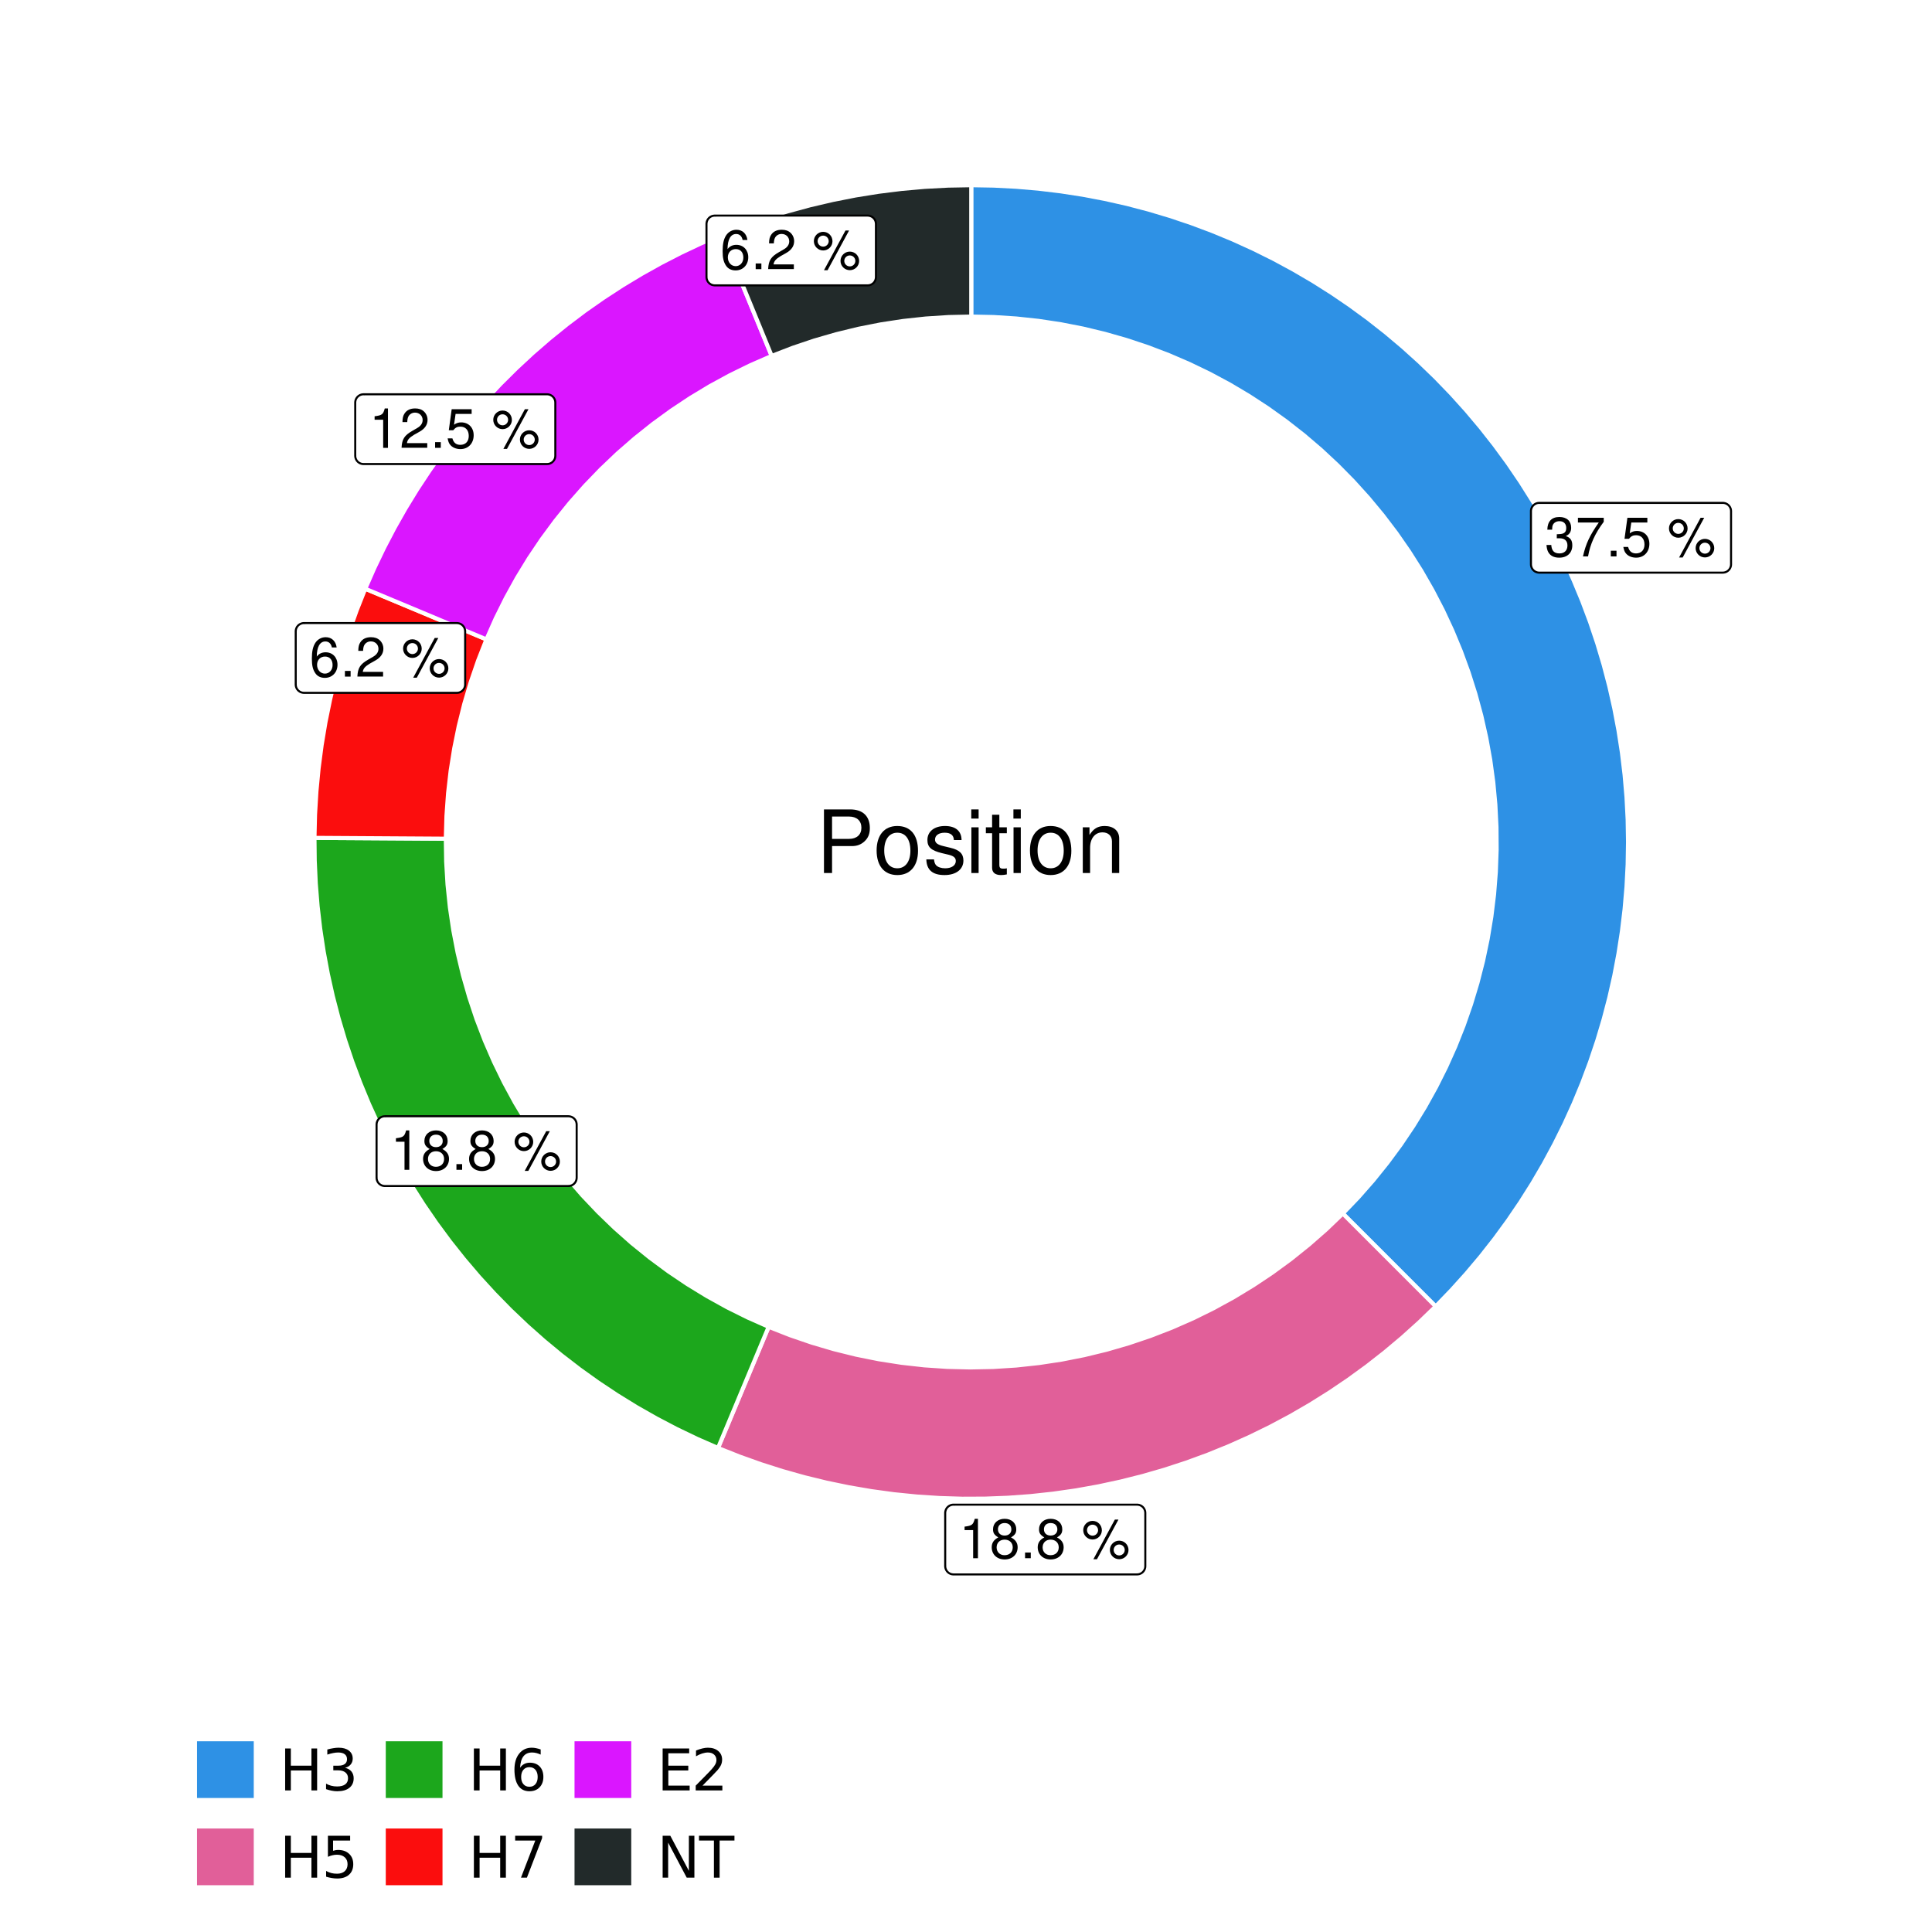 <?xml version="1.0" encoding="UTF-8"?>
<svg xmlns="http://www.w3.org/2000/svg" xmlns:xlink="http://www.w3.org/1999/xlink" width="504pt" height="504pt" viewBox="0 0 504 504" version="1.1">
<defs>
<g>
<symbol overflow="visible" id="glyph0-0">
<path style="stroke:none;" d=""/>
</symbol>
<symbol overflow="visible" id="glyph0-1">
<path style="stroke:none;" d="M 3.141 -4.734 L 3.828 -4.734 C 5.188 -4.734 5.922 -4.094 5.922 -2.859 C 5.922 -1.562 5.141 -0.781 3.844 -0.781 C 2.453 -0.781 1.797 -1.484 1.703 -2.984 L 0.453 -2.984 C 0.516 -2.156 0.656 -1.625 0.891 -1.172 C 1.422 -0.172 2.406 0.328 3.781 0.328 C 5.859 0.328 7.188 -0.922 7.188 -2.875 C 7.188 -4.188 6.703 -4.891 5.484 -5.312 C 6.422 -5.703 6.891 -6.406 6.891 -7.453 C 6.891 -9.219 5.75 -10.281 3.828 -10.281 C 1.797 -10.281 0.719 -9.141 0.672 -6.969 L 1.922 -6.969 C 1.938 -7.594 1.984 -7.953 2.141 -8.266 C 2.438 -8.844 3.062 -9.188 3.844 -9.188 C 4.953 -9.188 5.609 -8.516 5.609 -7.406 C 5.609 -6.688 5.359 -6.234 4.812 -6 C 4.469 -5.859 4.016 -5.797 3.141 -5.781 Z M 3.141 -4.734 "/>
</symbol>
<symbol overflow="visible" id="glyph0-2">
<path style="stroke:none;" d="M 7.391 -10.078 L 0.656 -10.078 L 0.656 -8.844 L 6.094 -8.844 C 3.703 -5.422 2.719 -3.312 1.969 0 L 3.297 0 C 3.859 -3.234 5.125 -6 7.391 -9.031 Z M 7.391 -10.078 "/>
</symbol>
<symbol overflow="visible" id="glyph0-3">
<path style="stroke:none;" d="M 2.719 -1.484 L 1.234 -1.484 L 1.234 0 L 2.719 0 Z M 2.719 -1.484 "/>
</symbol>
<symbol overflow="visible" id="glyph0-4">
<path style="stroke:none;" d="M 6.766 -10.078 L 1.562 -10.078 L 0.812 -4.594 L 1.969 -4.594 C 2.547 -5.297 3.031 -5.531 3.828 -5.531 C 5.172 -5.531 6.016 -4.609 6.016 -3.109 C 6.016 -1.656 5.172 -0.781 3.812 -0.781 C 2.719 -0.781 2.047 -1.344 1.75 -2.469 L 0.5 -2.469 C 0.672 -1.656 0.812 -1.25 1.109 -0.875 C 1.672 -0.109 2.703 0.328 3.844 0.328 C 5.875 0.328 7.297 -1.156 7.297 -3.281 C 7.297 -5.281 5.969 -6.641 4.031 -6.641 C 3.328 -6.641 2.766 -6.453 2.172 -6.031 L 2.578 -8.844 L 6.766 -8.844 Z M 6.766 -10.078 "/>
</symbol>
<symbol overflow="visible" id="glyph0-5">
<path style="stroke:none;" d=""/>
</symbol>
<symbol overflow="visible" id="glyph0-6">
<path style="stroke:none;" d="M 2.828 -9.734 C 1.5 -9.734 0.406 -8.641 0.406 -7.312 C 0.406 -5.969 1.5 -4.875 2.844 -4.875 C 4.172 -4.875 5.266 -5.969 5.266 -7.281 C 5.266 -8.656 4.188 -9.734 2.828 -9.734 Z M 2.828 -8.75 C 3.641 -8.75 4.281 -8.109 4.281 -7.297 C 4.281 -6.516 3.625 -5.875 2.844 -5.875 C 2.047 -5.875 1.391 -6.516 1.391 -7.312 C 1.391 -8.109 2.031 -8.75 2.828 -8.75 Z M 8.656 -10.078 L 3.047 0.281 L 3.984 0.281 L 9.594 -10.078 Z M 9.781 -4.578 C 8.453 -4.578 7.359 -3.5 7.359 -2.156 C 7.359 -0.812 8.453 0.266 9.797 0.266 C 11.125 0.266 12.219 -0.812 12.219 -2.141 C 12.219 -3.5 11.141 -4.578 9.781 -4.578 Z M 9.781 -3.578 C 10.594 -3.578 11.234 -2.938 11.234 -2.141 C 11.234 -1.359 10.578 -0.719 9.797 -0.719 C 8.984 -0.719 8.344 -1.359 8.344 -2.156 C 8.344 -2.938 8.984 -3.578 9.781 -3.578 Z M 9.781 -3.578 "/>
</symbol>
<symbol overflow="visible" id="glyph0-7">
<path style="stroke:none;" d="M 3.688 -7.328 L 3.688 0 L 4.938 0 L 4.938 -10.281 L 4.109 -10.281 C 3.672 -8.703 3.391 -8.484 1.453 -8.234 L 1.453 -7.328 Z M 3.688 -7.328 "/>
</symbol>
<symbol overflow="visible" id="glyph0-8">
<path style="stroke:none;" d="M 5.562 -5.422 C 6.609 -6.062 6.938 -6.562 6.938 -7.531 C 6.938 -9.156 5.703 -10.281 3.906 -10.281 C 2.141 -10.281 0.875 -9.156 0.875 -7.547 C 0.875 -6.562 1.203 -6.078 2.25 -5.422 C 1.094 -4.828 0.531 -4 0.531 -2.859 C 0.531 -0.984 1.906 0.328 3.906 0.328 C 5.906 0.328 7.297 -0.984 7.297 -2.859 C 7.297 -4 6.719 -4.828 5.562 -5.422 Z M 3.906 -9.172 C 4.984 -9.172 5.656 -8.531 5.656 -7.5 C 5.656 -6.547 4.969 -5.906 3.906 -5.906 C 2.844 -5.906 2.156 -6.547 2.156 -7.531 C 2.156 -8.531 2.844 -9.172 3.906 -9.172 Z M 3.906 -4.844 C 5.156 -4.844 6.016 -4.031 6.016 -2.828 C 6.016 -1.594 5.172 -0.781 3.875 -0.781 C 2.656 -0.781 1.812 -1.625 1.812 -2.812 C 1.812 -4.031 2.641 -4.844 3.906 -4.844 Z M 3.906 -4.844 "/>
</symbol>
<symbol overflow="visible" id="glyph0-9">
<path style="stroke:none;" d="M 7.078 -7.609 C 6.844 -9.281 5.766 -10.281 4.219 -10.281 C 3.109 -10.281 2.125 -9.734 1.516 -8.812 C 0.875 -7.812 0.609 -6.562 0.609 -4.688 C 0.609 -2.953 0.859 -1.859 1.469 -0.953 C 2 -0.109 2.891 0.328 4 0.328 C 5.922 0.328 7.297 -1.109 7.297 -3.109 C 7.297 -5 6.016 -6.344 4.203 -6.344 C 3.219 -6.344 2.438 -5.969 1.891 -5.219 C 1.906 -7.766 2.703 -9.172 4.141 -9.172 C 5.016 -9.172 5.625 -8.609 5.828 -7.609 Z M 4.047 -5.234 C 5.266 -5.234 6.016 -4.375 6.016 -3.016 C 6.016 -1.719 5.156 -0.781 4.016 -0.781 C 2.844 -0.781 1.969 -1.766 1.969 -3.078 C 1.969 -4.344 2.812 -5.234 4.047 -5.234 Z M 4.047 -5.234 "/>
</symbol>
<symbol overflow="visible" id="glyph0-10">
<path style="stroke:none;" d="M 7.188 -1.234 L 1.891 -1.234 C 2.016 -2.094 2.469 -2.625 3.719 -3.391 L 5.141 -4.188 C 6.547 -4.969 7.266 -6.016 7.266 -7.281 C 7.266 -8.141 6.922 -8.922 6.328 -9.484 C 5.734 -10.031 4.984 -10.281 4.031 -10.281 C 2.766 -10.281 1.812 -9.828 1.25 -8.938 C 0.891 -8.406 0.734 -7.766 0.719 -6.719 L 1.969 -6.719 C 2 -7.422 2.094 -7.828 2.266 -8.172 C 2.594 -8.797 3.234 -9.188 4 -9.188 C 5.141 -9.188 5.984 -8.359 5.984 -7.25 C 5.984 -6.422 5.516 -5.719 4.625 -5.203 L 3.312 -4.438 C 1.203 -3.234 0.594 -2.266 0.484 -0.016 L 7.188 -0.016 Z M 7.188 -1.234 "/>
</symbol>
<symbol overflow="visible" id="glyph1-0">
<path style="stroke:none;" d=""/>
</symbol>
<symbol overflow="visible" id="glyph1-1">
<path style="stroke:none;" d="M 4.188 -7.031 L 9.406 -7.031 C 10.703 -7.031 11.719 -7.422 12.609 -8.219 C 13.609 -9.125 14.047 -10.203 14.047 -11.719 C 14.047 -14.844 12.203 -16.594 8.922 -16.594 L 2.078 -16.594 L 2.078 0 L 4.188 0 Z M 4.188 -8.906 L 4.188 -14.734 L 8.609 -14.734 C 10.625 -14.734 11.844 -13.641 11.844 -11.812 C 11.844 -10 10.625 -8.906 8.609 -8.906 Z M 4.188 -8.906 "/>
</symbol>
<symbol overflow="visible" id="glyph1-2">
<path style="stroke:none;" d="M 6.188 -12.266 C 2.828 -12.266 0.812 -9.875 0.812 -5.875 C 0.812 -1.844 2.828 0.531 6.219 0.531 C 9.578 0.531 11.609 -1.859 11.609 -5.781 C 11.609 -9.922 9.656 -12.266 6.188 -12.266 Z M 6.219 -10.516 C 8.359 -10.516 9.625 -8.766 9.625 -5.812 C 9.625 -2.984 8.312 -1.234 6.219 -1.234 C 4.094 -1.234 2.797 -2.984 2.797 -5.875 C 2.797 -8.766 4.094 -10.516 6.219 -10.516 Z M 6.219 -10.516 "/>
</symbol>
<symbol overflow="visible" id="glyph1-3">
<path style="stroke:none;" d="M 9.969 -8.609 C 9.953 -10.953 8.406 -12.266 5.641 -12.266 C 2.875 -12.266 1.062 -10.844 1.062 -8.625 C 1.062 -6.766 2.031 -5.875 4.844 -5.188 L 6.625 -4.766 C 7.938 -4.438 8.469 -3.969 8.469 -3.125 C 8.469 -1.984 7.359 -1.234 5.688 -1.234 C 4.672 -1.234 3.797 -1.531 3.328 -2.031 C 3.031 -2.375 2.891 -2.703 2.781 -3.547 L 0.781 -3.547 C 0.859 -0.797 2.406 0.531 5.531 0.531 C 8.531 0.531 10.453 -0.953 10.453 -3.25 C 10.453 -5.031 9.453 -6.016 7.078 -6.578 L 5.266 -7.016 C 3.703 -7.375 3.047 -7.875 3.047 -8.719 C 3.047 -9.828 4.031 -10.516 5.578 -10.516 C 7.109 -10.516 7.922 -9.859 7.969 -8.609 Z M 9.969 -8.609 "/>
</symbol>
<symbol overflow="visible" id="glyph1-4">
<path style="stroke:none;" d="M 3.422 -11.922 L 1.531 -11.922 L 1.531 0 L 3.422 0 Z M 3.422 -16.594 L 1.5 -16.594 L 1.5 -14.203 L 3.422 -14.203 Z M 3.422 -16.594 "/>
</symbol>
<symbol overflow="visible" id="glyph1-5">
<path style="stroke:none;" d="M 5.781 -11.922 L 3.828 -11.922 L 3.828 -15.203 L 1.938 -15.203 L 1.938 -11.922 L 0.312 -11.922 L 0.312 -10.375 L 1.938 -10.375 L 1.938 -1.359 C 1.938 -0.141 2.75 0.531 4.234 0.531 C 4.734 0.531 5.141 0.484 5.781 0.359 L 5.781 -1.234 C 5.516 -1.156 5.266 -1.141 4.875 -1.141 C 4.047 -1.141 3.828 -1.359 3.828 -2.203 L 3.828 -10.375 L 5.781 -10.375 Z M 5.781 -11.922 "/>
</symbol>
<symbol overflow="visible" id="glyph1-6">
<path style="stroke:none;" d="M 1.594 -11.922 L 1.594 0 L 3.5 0 L 3.5 -6.578 C 3.5 -9.016 4.781 -10.609 6.734 -10.609 C 8.234 -10.609 9.203 -9.703 9.203 -8.266 L 9.203 0 L 11.094 0 L 11.094 -9.016 C 11.094 -11 9.609 -12.266 7.312 -12.266 C 5.531 -12.266 4.391 -11.594 3.344 -9.922 L 3.344 -11.922 Z M 1.594 -11.922 "/>
</symbol>
<symbol overflow="visible" id="glyph2-0">
<path style="stroke:none;" d="M 0.75 2.656 L 0.75 -10.578 L 8.25 -10.578 L 8.25 2.656 Z M 1.594 1.812 L 7.406 1.812 L 7.406 -9.734 L 1.594 -9.734 Z M 1.594 1.812 "/>
</symbol>
<symbol overflow="visible" id="glyph2-1">
<path style="stroke:none;" d="M 1.469 -10.938 L 2.953 -10.938 L 2.953 -6.453 L 8.328 -6.453 L 8.328 -10.938 L 9.812 -10.938 L 9.812 0 L 8.328 0 L 8.328 -5.203 L 2.953 -5.203 L 2.953 0 L 1.469 0 Z M 1.469 -10.938 "/>
</symbol>
<symbol overflow="visible" id="glyph2-2">
<path style="stroke:none;" d="M 6.094 -5.891 C 6.801 -5.742 7.352 -5.43 7.75 -4.953 C 8.145 -4.473 8.344 -3.879 8.344 -3.172 C 8.344 -2.098 7.969 -1.266 7.219 -0.672 C 6.477 -0.078 5.426 0.219 4.062 0.219 C 3.602 0.219 3.129 0.172 2.641 0.078 C 2.16 -0.016 1.66 -0.148 1.141 -0.328 L 1.141 -1.766 C 1.555 -1.523 2.004 -1.344 2.484 -1.219 C 2.973 -1.094 3.484 -1.031 4.016 -1.031 C 4.941 -1.031 5.648 -1.211 6.141 -1.578 C 6.629 -1.941 6.875 -2.473 6.875 -3.172 C 6.875 -3.816 6.645 -4.32 6.188 -4.688 C 5.738 -5.051 5.113 -5.234 4.312 -5.234 L 3.031 -5.234 L 3.031 -6.453 L 4.359 -6.453 C 5.086 -6.453 5.645 -6.598 6.031 -6.891 C 6.414 -7.18 6.609 -7.598 6.609 -8.141 C 6.609 -8.703 6.41 -9.133 6.016 -9.438 C 5.617 -9.738 5.051 -9.891 4.312 -9.891 C 3.906 -9.891 3.469 -9.844 3 -9.75 C 2.539 -9.664 2.031 -9.531 1.469 -9.344 L 1.469 -10.672 C 2.031 -10.828 2.555 -10.941 3.047 -11.016 C 3.535 -11.098 4 -11.141 4.438 -11.141 C 5.562 -11.141 6.453 -10.883 7.109 -10.375 C 7.766 -9.863 8.094 -9.172 8.094 -8.297 C 8.094 -7.691 7.914 -7.18 7.562 -6.766 C 7.219 -6.348 6.727 -6.055 6.094 -5.891 Z M 6.094 -5.891 "/>
</symbol>
<symbol overflow="visible" id="glyph2-3">
<path style="stroke:none;" d="M 1.625 -10.938 L 7.422 -10.938 L 7.422 -9.688 L 2.969 -9.688 L 2.969 -7.016 C 3.188 -7.086 3.398 -7.141 3.609 -7.172 C 3.828 -7.211 4.047 -7.234 4.266 -7.234 C 5.484 -7.234 6.445 -6.895 7.156 -6.219 C 7.875 -5.551 8.234 -4.648 8.234 -3.516 C 8.234 -2.336 7.863 -1.422 7.125 -0.766 C 6.395 -0.109 5.363 0.219 4.031 0.219 C 3.57 0.219 3.102 0.176 2.625 0.094 C 2.156 0.02 1.664 -0.094 1.156 -0.25 L 1.156 -1.75 C 1.594 -1.508 2.047 -1.328 2.516 -1.203 C 2.984 -1.086 3.477 -1.031 4 -1.031 C 4.852 -1.031 5.523 -1.25 6.016 -1.688 C 6.504 -2.133 6.75 -2.742 6.75 -3.516 C 6.75 -4.273 6.504 -4.875 6.016 -5.312 C 5.523 -5.758 4.852 -5.984 4 -5.984 C 3.602 -5.984 3.207 -5.938 2.812 -5.844 C 2.426 -5.758 2.031 -5.625 1.625 -5.438 Z M 1.625 -10.938 "/>
</symbol>
<symbol overflow="visible" id="glyph2-4">
<path style="stroke:none;" d="M 4.953 -6.062 C 4.285 -6.062 3.758 -5.832 3.375 -5.375 C 2.988 -4.914 2.797 -4.297 2.797 -3.516 C 2.797 -2.723 2.988 -2.098 3.375 -1.641 C 3.758 -1.18 4.285 -0.953 4.953 -0.953 C 5.617 -0.953 6.145 -1.18 6.531 -1.641 C 6.914 -2.098 7.109 -2.723 7.109 -3.516 C 7.109 -4.297 6.914 -4.914 6.531 -5.375 C 6.145 -5.832 5.617 -6.062 4.953 -6.062 Z M 7.891 -10.688 L 7.891 -9.344 C 7.516 -9.52 7.141 -9.656 6.766 -9.75 C 6.391 -9.844 6.016 -9.891 5.641 -9.891 C 4.66 -9.891 3.91 -9.555 3.391 -8.891 C 2.879 -8.234 2.586 -7.238 2.516 -5.906 C 2.805 -6.332 3.164 -6.66 3.594 -6.891 C 4.031 -7.117 4.516 -7.234 5.047 -7.234 C 6.141 -7.234 7.004 -6.898 7.641 -6.234 C 8.273 -5.566 8.594 -4.66 8.594 -3.516 C 8.594 -2.391 8.258 -1.484 7.594 -0.797 C 6.938 -0.117 6.055 0.219 4.953 0.219 C 3.68 0.219 2.711 -0.266 2.047 -1.234 C 1.379 -2.211 1.047 -3.617 1.047 -5.453 C 1.047 -7.18 1.457 -8.562 2.281 -9.594 C 3.102 -10.625 4.203 -11.141 5.578 -11.141 C 5.953 -11.141 6.328 -11.098 6.703 -11.016 C 7.078 -10.941 7.473 -10.832 7.891 -10.688 Z M 7.891 -10.688 "/>
</symbol>
<symbol overflow="visible" id="glyph2-5">
<path style="stroke:none;" d="M 1.234 -10.938 L 8.266 -10.938 L 8.266 -10.312 L 4.297 0 L 2.75 0 L 6.484 -9.688 L 1.234 -9.688 Z M 1.234 -10.938 "/>
</symbol>
<symbol overflow="visible" id="glyph2-6">
<path style="stroke:none;" d="M 1.469 -10.938 L 8.391 -10.938 L 8.391 -9.688 L 2.953 -9.688 L 2.953 -6.453 L 8.156 -6.453 L 8.156 -5.203 L 2.953 -5.203 L 2.953 -1.25 L 8.516 -1.25 L 8.516 0 L 1.469 0 Z M 1.469 -10.938 "/>
</symbol>
<symbol overflow="visible" id="glyph2-7">
<path style="stroke:none;" d="M 2.875 -1.25 L 8.047 -1.25 L 8.047 0 L 1.094 0 L 1.094 -1.25 C 1.656 -1.82 2.422 -2.598 3.391 -3.578 C 4.359 -4.555 4.969 -5.191 5.219 -5.484 C 5.695 -6.016 6.031 -6.461 6.219 -6.828 C 6.406 -7.203 6.5 -7.566 6.5 -7.922 C 6.5 -8.504 6.297 -8.977 5.891 -9.344 C 5.484 -9.707 4.953 -9.891 4.297 -9.891 C 3.828 -9.891 3.332 -9.805 2.812 -9.641 C 2.301 -9.484 1.754 -9.238 1.172 -8.906 L 1.172 -10.406 C 1.766 -10.645 2.32 -10.828 2.844 -10.953 C 3.363 -11.078 3.836 -11.141 4.266 -11.141 C 5.398 -11.141 6.301 -10.852 6.969 -10.281 C 7.645 -9.719 7.984 -8.961 7.984 -8.016 C 7.984 -7.566 7.898 -7.141 7.734 -6.734 C 7.566 -6.328 7.258 -5.852 6.812 -5.312 C 6.688 -5.164 6.297 -4.754 5.641 -4.078 C 4.992 -3.398 4.07 -2.457 2.875 -1.25 Z M 2.875 -1.25 "/>
</symbol>
<symbol overflow="visible" id="glyph2-8">
<path style="stroke:none;" d="M 1.469 -10.938 L 3.469 -10.938 L 8.312 -1.781 L 8.312 -10.938 L 9.75 -10.938 L 9.75 0 L 7.75 0 L 2.906 -9.141 L 2.906 0 L 1.469 0 Z M 1.469 -10.938 "/>
</symbol>
<symbol overflow="visible" id="glyph2-9">
<path style="stroke:none;" d="M -0.047 -10.938 L 9.203 -10.938 L 9.203 -9.688 L 5.328 -9.688 L 5.328 0 L 3.844 0 L 3.844 -9.688 L -0.047 -9.688 Z M -0.047 -10.938 "/>
</symbol>
</g>
<clipPath id="clip1">
  <path d="M 30.98 0 L 473.023 0 L 473.023 504 L 30.98 504 Z M 30.98 0 "/>
</clipPath>
<clipPath id="clip2">
  <path d="M 39.199 5.48 L 467.543 5.48 L 467.543 433.824 L 39.199 433.824 Z M 39.199 5.48 "/>
</clipPath>
</defs>
<g id="surface4">
<rect x="0" y="0" width="504" height="504" style="fill:rgb(100%,100%,100%);fill-opacity:1;stroke:none;"/>
<g clip-path="url(#clip1)" clip-rule="nonzero">
<path style="fill-rule:nonzero;fill:rgb(100%,100%,100%);fill-opacity:1;stroke-width:1.067;stroke-linecap:round;stroke-linejoin:round;stroke:rgb(100%,100%,100%);stroke-opacity:1;stroke-miterlimit:10;" d="M 30.98 504 L 473.023 504 L 473.023 0 L 30.98 0 Z M 30.98 504 "/>
</g>
<g clip-path="url(#clip2)" clip-rule="nonzero">
<path style=" stroke:none;fill-rule:nonzero;fill:rgb(100%,100%,100%);fill-opacity:1;" d="M 39.199 433.824 L 467.543 433.824 L 467.543 5.48 L 39.199 5.48 Z M 39.199 433.824 "/>
</g>
<path style="fill-rule:nonzero;fill:rgb(18.039%,56.863%,89.804%);fill-opacity:1;stroke-width:1.067;stroke-linecap:butt;stroke-linejoin:miter;stroke:rgb(100%,100%,100%);stroke-opacity:1;stroke-miterlimit:10;" d="M 350.293 316.574 L 364.832 331.113 L 369.676 335.961 L 374.523 340.805 L 378.59 336.598 L 382.508 332.254 L 386.277 327.781 L 389.891 323.18 L 393.348 318.457 L 396.641 313.621 L 399.766 308.676 L 402.719 303.625 L 405.496 298.477 L 408.102 293.238 L 410.523 287.914 L 412.762 282.508 L 414.816 277.027 L 416.68 271.484 L 418.355 265.879 L 419.836 260.219 L 421.125 254.512 L 422.215 248.762 L 423.113 242.98 L 423.809 237.172 L 424.309 231.344 L 424.609 225.5 L 424.707 219.652 L 424.609 213.801 L 424.309 207.961 L 423.809 202.129 L 423.113 196.32 L 422.215 190.539 L 421.125 184.793 L 419.836 179.086 L 418.355 173.426 L 416.68 167.82 L 414.816 162.273 L 412.762 156.797 L 410.523 151.391 L 408.102 146.066 L 405.496 140.824 L 402.719 135.676 L 399.766 130.629 L 396.641 125.68 L 393.348 120.844 L 389.891 116.125 L 386.277 111.523 L 382.508 107.047 L 378.59 102.703 L 374.523 98.496 L 370.316 94.434 L 365.973 90.512 L 361.5 86.742 L 356.898 83.129 L 352.176 79.672 L 347.34 76.383 L 342.395 73.258 L 337.344 70.305 L 332.195 67.523 L 326.957 64.922 L 321.633 62.5 L 316.227 60.262 L 310.746 58.207 L 305.203 56.344 L 299.598 54.668 L 293.938 53.184 L 288.23 51.898 L 282.48 50.805 L 276.699 49.91 L 270.891 49.211 L 265.062 48.715 L 259.219 48.414 L 253.371 48.312 L 253.371 82.582 L 259.238 82.707 L 265.102 83.086 L 270.938 83.711 L 276.742 84.59 L 282.508 85.715 L 288.215 87.086 L 293.859 88.699 L 299.434 90.555 L 304.918 92.645 L 310.312 94.969 L 315.598 97.52 L 320.773 100.297 L 325.82 103.293 L 330.738 106.504 L 335.512 109.922 L 340.137 113.539 L 344.602 117.352 L 348.898 121.355 L 353.02 125.535 L 356.961 129.891 L 360.711 134.41 L 364.262 139.082 L 367.609 143.906 L 370.75 148.867 L 373.672 153.961 L 376.375 159.172 L 378.855 164.496 L 381.102 169.922 L 383.113 175.438 L 384.887 181.035 L 386.422 186.703 L 387.711 192.43 L 388.754 198.211 L 389.547 204.027 L 390.09 209.871 L 390.383 215.738 L 390.426 221.609 L 390.215 227.477 L 389.754 233.332 L 389.043 239.16 L 388.086 244.953 L 386.879 250.699 L 385.426 256.387 L 383.73 262.008 L 381.797 267.551 L 379.629 273.008 L 377.227 278.367 L 374.598 283.617 L 371.75 288.75 L 368.68 293.758 L 365.402 298.629 L 361.914 303.352 L 358.23 307.926 L 354.355 312.336 Z M 350.293 316.574 "/>
<path style="fill-rule:nonzero;fill:rgb(88.235%,37.255%,60%);fill-opacity:1;stroke-width:1.067;stroke-linecap:butt;stroke-linejoin:miter;stroke:rgb(100%,100%,100%);stroke-opacity:1;stroke-miterlimit:10;" d="M 200.52 346.121 L 197.875 352.445 L 195.234 358.77 L 192.59 365.094 L 189.949 371.418 L 187.305 377.738 L 192.836 379.941 L 198.441 381.945 L 204.109 383.754 L 209.84 385.367 L 215.621 386.781 L 221.449 387.988 L 227.316 388.996 L 233.215 389.801 L 239.137 390.398 L 245.078 390.789 L 251.027 390.973 L 256.98 390.949 L 262.926 390.723 L 268.863 390.289 L 274.781 389.645 L 280.672 388.801 L 286.531 387.75 L 292.352 386.496 L 298.121 385.043 L 303.84 383.387 L 309.496 381.535 L 315.086 379.488 L 320.602 377.246 L 326.035 374.816 L 331.383 372.199 L 336.633 369.398 L 341.785 366.414 L 346.828 363.254 L 351.762 359.922 L 356.574 356.422 L 361.262 352.754 L 365.82 348.926 L 370.242 344.941 L 374.523 340.805 L 369.676 335.961 L 364.832 331.113 L 350.293 316.574 L 345.961 320.723 L 341.453 324.672 L 336.773 328.426 L 331.938 331.969 L 326.949 335.297 L 321.82 338.406 L 316.562 341.285 L 311.184 343.934 L 305.691 346.344 L 300.102 348.508 L 294.422 350.43 L 288.66 352.102 L 282.836 353.516 L 276.953 354.68 L 271.023 355.578 L 265.062 356.223 L 259.078 356.602 L 253.082 356.723 L 247.09 356.578 L 241.105 356.172 L 235.148 355.504 L 229.223 354.578 L 223.344 353.395 L 217.523 351.953 L 211.773 350.258 L 206.102 348.312 Z M 200.52 346.121 "/>
<path style="fill-rule:nonzero;fill:rgb(10.98%,65.49%,10.98%);fill-opacity:1;stroke-width:1.067;stroke-linecap:butt;stroke-linejoin:miter;stroke:rgb(100%,100%,100%);stroke-opacity:1;stroke-miterlimit:10;" d="M 116.301 218.789 L 102.598 218.703 L 95.742 218.66 L 88.891 218.617 L 82.035 218.574 L 82.102 224.527 L 82.375 230.473 L 82.852 236.406 L 83.539 242.32 L 84.43 248.203 L 85.523 254.055 L 86.816 259.863 L 88.316 265.625 L 90.012 271.332 L 91.906 276.973 L 93.996 282.547 L 96.273 288.047 L 98.746 293.461 L 101.402 298.789 L 104.242 304.02 L 107.266 309.148 L 110.461 314.168 L 113.832 319.074 L 117.367 323.863 L 121.07 328.523 L 124.93 333.055 L 128.949 337.445 L 133.113 341.699 L 137.426 345.801 L 141.879 349.754 L 146.465 353.547 L 151.18 357.18 L 156.02 360.645 L 160.977 363.941 L 166.043 367.066 L 171.215 370.008 L 176.488 372.773 L 181.852 375.352 L 187.305 377.738 L 189.949 371.418 L 192.59 365.094 L 195.234 358.77 L 197.875 352.445 L 200.52 346.121 L 195.039 343.691 L 189.668 341.02 L 184.422 338.117 L 179.305 334.988 L 174.332 331.641 L 169.512 328.074 L 164.848 324.305 L 160.355 320.332 L 156.043 316.168 L 151.914 311.82 L 147.98 307.293 L 144.246 302.602 L 140.723 297.75 L 137.418 292.746 L 134.332 287.605 L 131.473 282.336 L 128.848 276.941 L 126.461 271.441 L 124.316 265.844 L 122.422 260.152 L 120.773 254.387 L 119.383 248.555 L 118.246 242.668 L 117.367 236.734 L 116.75 230.773 L 116.395 224.785 Z M 116.301 218.789 "/>
<path style="fill-rule:nonzero;fill:rgb(98.431%,5.098%,5.098%);fill-opacity:1;stroke-width:1.067;stroke-linecap:butt;stroke-linejoin:miter;stroke:rgb(100%,100%,100%);stroke-opacity:1;stroke-miterlimit:10;" d="M 126.898 166.801 L 120.574 164.156 L 114.25 161.516 L 107.93 158.871 L 101.605 156.23 L 95.281 153.586 L 93.043 159.227 L 91.004 164.941 L 89.168 170.723 L 87.539 176.566 L 86.117 182.465 L 84.902 188.41 L 83.902 194.395 L 83.117 200.414 L 82.543 206.453 L 82.18 212.508 L 82.035 218.574 L 88.891 218.617 L 95.742 218.66 L 102.598 218.703 L 116.301 218.789 L 116.469 212.859 L 116.891 206.941 L 117.566 201.051 L 118.5 195.191 L 119.684 189.379 L 121.121 183.621 L 122.805 177.934 L 124.73 172.32 Z M 126.898 166.801 "/>
<path style="fill-rule:nonzero;fill:rgb(85.49%,8.627%,100%);fill-opacity:1;stroke-width:1.067;stroke-linecap:butt;stroke-linejoin:miter;stroke:rgb(100%,100%,100%);stroke-opacity:1;stroke-miterlimit:10;" d="M 201.312 92.852 L 196.109 80.172 L 193.504 73.832 L 188.301 61.152 L 182.926 63.465 L 177.633 65.961 L 172.43 68.637 L 167.324 71.488 L 162.316 74.512 L 157.414 77.707 L 152.621 81.062 L 147.949 84.586 L 143.398 88.262 L 138.977 92.094 L 134.691 96.074 L 130.539 100.195 L 126.531 104.461 L 122.676 108.859 L 118.969 113.383 L 115.418 118.035 L 112.027 122.805 L 108.805 127.688 L 105.75 132.676 L 102.867 137.766 L 100.16 142.953 L 97.629 148.227 L 95.281 153.586 L 101.605 156.23 L 107.93 158.871 L 114.25 161.516 L 120.574 164.156 L 126.898 166.801 L 129.324 161.332 L 131.988 155.977 L 134.879 150.742 L 137.996 145.641 L 141.336 140.68 L 144.887 135.867 L 148.645 131.215 L 152.602 126.73 L 156.75 122.426 L 161.086 118.301 L 165.594 114.375 L 170.27 110.645 L 175.102 107.125 L 180.086 103.816 L 185.207 100.73 L 190.461 97.871 L 195.832 95.242 Z M 201.312 92.852 "/>
<path style="fill-rule:nonzero;fill:rgb(13.333%,16.471%,16.471%);fill-opacity:1;stroke-width:1.067;stroke-linecap:butt;stroke-linejoin:miter;stroke:rgb(100%,100%,100%);stroke-opacity:1;stroke-miterlimit:10;" d="M 253.371 82.582 L 253.371 48.312 L 247.305 48.422 L 241.246 48.742 L 235.199 49.281 L 229.18 50.031 L 223.188 50.992 L 217.238 52.168 L 211.328 53.551 L 205.473 55.145 L 199.68 56.945 L 193.953 58.945 L 188.301 61.152 L 193.504 73.832 L 196.109 80.172 L 201.312 92.852 L 206.848 90.719 L 212.473 88.824 L 218.172 87.18 L 223.938 85.777 L 229.758 84.629 L 235.621 83.734 L 241.52 83.094 L 247.438 82.711 Z M 253.371 82.582 "/>
<path style="fill-rule:nonzero;fill:rgb(100%,100%,100%);fill-opacity:1;stroke-width:0.533;stroke-linecap:round;stroke-linejoin:round;stroke:rgb(0%,0%,0%);stroke-opacity:1;stroke-miterlimit:10;" d="M 401.535 149.383 L 449.418 149.383 L 449.332 149.383 L 449.676 149.367 L 450.02 149.297 L 450.344 149.176 L 450.645 149 L 450.914 148.781 L 451.145 148.52 L 451.328 148.227 L 451.465 147.906 L 451.551 147.57 L 451.578 147.223 L 451.578 133.344 L 451.551 132.996 L 451.465 132.66 L 451.328 132.34 L 451.145 132.047 L 450.914 131.785 L 450.645 131.566 L 450.344 131.391 L 450.02 131.27 L 449.676 131.199 L 449.418 131.184 L 401.535 131.184 L 401.797 131.199 L 401.449 131.184 L 401.105 131.227 L 400.77 131.324 L 400.457 131.473 L 400.172 131.672 L 399.922 131.91 L 399.711 132.188 L 399.551 132.496 L 399.441 132.824 L 399.383 133.168 L 399.379 133.344 L 399.379 147.223 L 399.383 147.051 L 399.383 147.398 L 399.441 147.738 L 399.551 148.07 L 399.711 148.379 L 399.922 148.656 L 400.172 148.895 L 400.457 149.094 L 400.77 149.242 L 401.105 149.34 L 401.449 149.383 Z M 401.535 149.383 "/>
<g style="fill:rgb(0%,0%,0%);fill-opacity:1;">
  <use xlink:href="#glyph0-1" x="402.977" y="145.151"/>
  <use xlink:href="#glyph0-2" x="410.977" y="145.151"/>
  <use xlink:href="#glyph0-3" x="418.977" y="145.151"/>
  <use xlink:href="#glyph0-4" x="422.977" y="145.151"/>
  <use xlink:href="#glyph0-5" x="430.977" y="145.151"/>
  <use xlink:href="#glyph0-6" x="434.977" y="145.151"/>
</g>
<path style="fill-rule:nonzero;fill:rgb(100%,100%,100%);fill-opacity:1;stroke-width:0.533;stroke-linecap:round;stroke-linejoin:round;stroke:rgb(0%,0%,0%);stroke-opacity:1;stroke-miterlimit:10;" d="M 248.734 410.719 L 296.617 410.719 L 296.527 410.715 L 296.875 410.703 L 297.219 410.633 L 297.543 410.508 L 297.844 410.336 L 298.113 410.117 L 298.344 409.855 L 298.527 409.562 L 298.664 409.242 L 298.75 408.906 L 298.777 408.559 L 298.777 394.68 L 298.75 394.332 L 298.664 393.992 L 298.527 393.676 L 298.344 393.379 L 298.113 393.121 L 297.844 392.902 L 297.543 392.727 L 297.219 392.602 L 296.875 392.535 L 296.617 392.52 L 248.734 392.52 L 248.996 392.535 L 248.648 392.52 L 248.305 392.562 L 247.969 392.66 L 247.656 392.809 L 247.371 393.004 L 247.121 393.246 L 246.91 393.523 L 246.75 393.832 L 246.641 394.16 L 246.582 394.504 L 246.574 394.68 L 246.574 408.559 L 246.582 408.383 L 246.582 408.73 L 246.641 409.074 L 246.75 409.406 L 246.91 409.711 L 247.121 409.992 L 247.371 410.23 L 247.656 410.43 L 247.969 410.578 L 248.305 410.676 L 248.648 410.715 Z M 248.734 410.719 "/>
<g style="fill:rgb(0%,0%,0%);fill-opacity:1;">
  <use xlink:href="#glyph0-7" x="250.176" y="406.487"/>
  <use xlink:href="#glyph0-8" x="258.176" y="406.487"/>
  <use xlink:href="#glyph0-3" x="266.176" y="406.487"/>
  <use xlink:href="#glyph0-8" x="270.176" y="406.487"/>
  <use xlink:href="#glyph0-5" x="278.176" y="406.487"/>
  <use xlink:href="#glyph0-6" x="282.176" y="406.487"/>
</g>
<path style="fill-rule:nonzero;fill:rgb(100%,100%,100%);fill-opacity:1;stroke-width:0.533;stroke-linecap:round;stroke-linejoin:round;stroke:rgb(0%,0%,0%);stroke-opacity:1;stroke-miterlimit:10;" d="M 100.395 309.395 L 148.277 309.395 L 148.188 309.395 L 148.535 309.379 L 148.875 309.312 L 149.203 309.188 L 149.504 309.016 L 149.773 308.793 L 150.004 308.535 L 150.188 308.238 L 150.324 307.922 L 150.406 307.582 L 150.438 307.234 L 150.438 293.355 L 150.406 293.012 L 150.324 292.672 L 150.188 292.352 L 150.004 292.059 L 149.773 291.797 L 149.504 291.578 L 149.203 291.406 L 148.875 291.281 L 148.535 291.211 L 148.277 291.195 L 100.395 291.195 L 100.656 291.211 L 100.309 291.199 L 99.965 291.238 L 99.629 291.336 L 99.316 291.484 L 99.031 291.684 L 98.777 291.926 L 98.57 292.203 L 98.41 292.508 L 98.297 292.84 L 98.242 293.184 L 98.234 293.355 L 98.234 307.234 L 98.242 307.062 L 98.242 307.41 L 98.297 307.754 L 98.41 308.082 L 98.57 308.391 L 98.777 308.668 L 99.031 308.91 L 99.316 309.105 L 99.629 309.258 L 99.965 309.352 L 100.309 309.395 Z M 100.395 309.395 "/>
<g style="fill:rgb(0%,0%,0%);fill-opacity:1;">
  <use xlink:href="#glyph0-7" x="101.836" y="305.167"/>
  <use xlink:href="#glyph0-8" x="109.836" y="305.167"/>
  <use xlink:href="#glyph0-3" x="117.836" y="305.167"/>
  <use xlink:href="#glyph0-8" x="121.836" y="305.167"/>
  <use xlink:href="#glyph0-5" x="129.836" y="305.167"/>
  <use xlink:href="#glyph0-6" x="133.836" y="305.167"/>
</g>
<path style="fill-rule:nonzero;fill:rgb(100%,100%,100%);fill-opacity:1;stroke-width:0.533;stroke-linecap:round;stroke-linejoin:round;stroke:rgb(0%,0%,0%);stroke-opacity:1;stroke-miterlimit:10;" d="M 79.305 180.738 L 119.184 180.738 L 119.098 180.738 L 119.445 180.723 L 119.785 180.652 L 120.109 180.531 L 120.414 180.355 L 120.68 180.137 L 120.91 179.875 L 121.098 179.582 L 121.234 179.262 L 121.316 178.926 L 121.344 178.578 L 121.344 164.699 L 121.316 164.352 L 121.234 164.016 L 121.098 163.695 L 120.91 163.402 L 120.68 163.141 L 120.414 162.922 L 120.109 162.746 L 119.785 162.625 L 119.445 162.555 L 119.184 162.539 L 79.305 162.539 L 79.566 162.555 L 79.219 162.539 L 78.875 162.582 L 78.539 162.68 L 78.227 162.828 L 77.938 163.023 L 77.688 163.266 L 77.48 163.543 L 77.316 163.852 L 77.207 164.18 L 77.152 164.523 L 77.145 164.699 L 77.145 178.578 L 77.152 178.406 L 77.152 178.754 L 77.207 179.094 L 77.316 179.426 L 77.48 179.734 L 77.688 180.012 L 77.938 180.25 L 78.227 180.449 L 78.539 180.598 L 78.875 180.695 L 79.219 180.738 Z M 79.305 180.738 "/>
<g style="fill:rgb(0%,0%,0%);fill-opacity:1;">
  <use xlink:href="#glyph0-9" x="80.746" y="176.507"/>
  <use xlink:href="#glyph0-3" x="88.746" y="176.507"/>
  <use xlink:href="#glyph0-10" x="92.746" y="176.507"/>
  <use xlink:href="#glyph0-5" x="100.746" y="176.507"/>
  <use xlink:href="#glyph0-6" x="104.746" y="176.507"/>
</g>
<path style="fill-rule:nonzero;fill:rgb(100%,100%,100%);fill-opacity:1;stroke-width:0.533;stroke-linecap:round;stroke-linejoin:round;stroke:rgb(0%,0%,0%);stroke-opacity:1;stroke-miterlimit:10;" d="M 94.828 121.055 L 142.707 121.055 L 142.621 121.055 L 142.969 121.039 L 143.309 120.973 L 143.633 120.848 L 143.934 120.676 L 144.203 120.453 L 144.434 120.195 L 144.621 119.898 L 144.758 119.582 L 144.84 119.242 L 144.867 118.898 L 144.867 105.016 L 144.84 104.672 L 144.758 104.332 L 144.621 104.012 L 144.434 103.719 L 144.203 103.457 L 143.934 103.238 L 143.633 103.066 L 143.309 102.941 L 142.969 102.871 L 142.707 102.855 L 94.828 102.855 L 95.09 102.871 L 94.742 102.859 L 94.395 102.898 L 94.062 102.996 L 93.75 103.145 L 93.461 103.344 L 93.211 103.586 L 93.004 103.863 L 92.84 104.168 L 92.73 104.5 L 92.676 104.844 L 92.668 105.016 L 92.668 118.898 L 92.676 118.723 L 92.676 119.07 L 92.73 119.414 L 92.84 119.742 L 93.004 120.051 L 93.211 120.328 L 93.461 120.57 L 93.75 120.766 L 94.062 120.918 L 94.395 121.012 L 94.742 121.055 Z M 94.828 121.055 "/>
<g style="fill:rgb(0%,0%,0%);fill-opacity:1;">
  <use xlink:href="#glyph0-7" x="96.27" y="116.827"/>
  <use xlink:href="#glyph0-10" x="104.27" y="116.827"/>
  <use xlink:href="#glyph0-3" x="112.27" y="116.827"/>
  <use xlink:href="#glyph0-4" x="116.27" y="116.827"/>
  <use xlink:href="#glyph0-5" x="124.27" y="116.827"/>
  <use xlink:href="#glyph0-6" x="128.27" y="116.827"/>
</g>
<path style="fill-rule:nonzero;fill:rgb(100%,100%,100%);fill-opacity:1;stroke-width:0.533;stroke-linecap:round;stroke-linejoin:round;stroke:rgb(0%,0%,0%);stroke-opacity:1;stroke-miterlimit:10;" d="M 186.461 74.445 L 226.344 74.445 L 226.254 74.441 L 226.602 74.43 L 226.945 74.359 L 227.27 74.234 L 227.57 74.062 L 227.84 73.844 L 228.07 73.582 L 228.254 73.289 L 228.391 72.969 L 228.473 72.629 L 228.504 72.285 L 228.504 58.402 L 228.473 58.059 L 228.391 57.719 L 228.254 57.398 L 228.07 57.105 L 227.84 56.848 L 227.57 56.625 L 227.27 56.453 L 226.945 56.328 L 226.602 56.258 L 226.344 56.242 L 186.461 56.242 L 186.723 56.258 L 186.375 56.246 L 186.031 56.289 L 185.695 56.383 L 185.383 56.535 L 185.098 56.73 L 184.848 56.973 L 184.637 57.25 L 184.477 57.559 L 184.367 57.887 L 184.309 58.23 L 184.301 58.402 L 184.301 72.285 L 184.309 72.109 L 184.309 72.457 L 184.367 72.801 L 184.477 73.129 L 184.637 73.438 L 184.848 73.715 L 185.098 73.957 L 185.383 74.156 L 185.695 74.305 L 186.031 74.398 L 186.375 74.441 Z M 186.461 74.445 "/>
<g style="fill:rgb(0%,0%,0%);fill-opacity:1;">
  <use xlink:href="#glyph0-9" x="187.902" y="70.214"/>
  <use xlink:href="#glyph0-3" x="195.902" y="70.214"/>
  <use xlink:href="#glyph0-10" x="199.902" y="70.214"/>
  <use xlink:href="#glyph0-5" x="207.902" y="70.214"/>
  <use xlink:href="#glyph0-6" x="211.902" y="70.214"/>
</g>
<g style="fill:rgb(0%,0%,0%);fill-opacity:1;">
  <use xlink:href="#glyph1-1" x="212.871" y="227.746"/>
  <use xlink:href="#glyph1-2" x="227.871" y="227.746"/>
  <use xlink:href="#glyph1-3" x="240.871" y="227.746"/>
  <use xlink:href="#glyph1-4" x="251.871" y="227.746"/>
  <use xlink:href="#glyph1-5" x="256.871" y="227.746"/>
  <use xlink:href="#glyph1-4" x="262.871" y="227.746"/>
  <use xlink:href="#glyph1-2" x="267.871" y="227.746"/>
  <use xlink:href="#glyph1-6" x="280.871" y="227.746"/>
</g>
<path style=" stroke:none;fill-rule:nonzero;fill:rgb(100%,100%,100%);fill-opacity:1;" d="M 39.199 498.52 L 196.875 498.52 L 196.875 447.52 L 39.199 447.52 Z M 39.199 498.52 "/>
<path style=" stroke:none;fill-rule:nonzero;fill:rgb(100%,100%,100%);fill-opacity:1;" d="M 50.156 470.281 L 67.438 470.281 L 67.438 453 L 50.156 453 Z M 50.156 470.281 "/>
<path style="fill-rule:nonzero;fill:rgb(18.039%,56.863%,89.804%);fill-opacity:1;stroke-width:1.067;stroke-linecap:butt;stroke-linejoin:miter;stroke:rgb(100%,100%,100%);stroke-opacity:1;stroke-miterlimit:10;" d="M 50.867 469.574 L 66.73 469.574 L 66.73 453.711 L 50.867 453.711 Z M 50.867 469.574 "/>
<path style=" stroke:none;fill-rule:nonzero;fill:rgb(100%,100%,100%);fill-opacity:1;" d="M 50.156 493.043 L 67.438 493.043 L 67.438 475.762 L 50.156 475.762 Z M 50.156 493.043 "/>
<path style="fill-rule:nonzero;fill:rgb(88.235%,37.255%,60%);fill-opacity:1;stroke-width:1.067;stroke-linecap:butt;stroke-linejoin:miter;stroke:rgb(100%,100%,100%);stroke-opacity:1;stroke-miterlimit:10;" d="M 50.867 492.332 L 66.73 492.332 L 66.73 476.469 L 50.867 476.469 Z M 50.867 492.332 "/>
<path style=" stroke:none;fill-rule:nonzero;fill:rgb(100%,100%,100%);fill-opacity:1;" d="M 99.395 470.281 L 116.676 470.281 L 116.676 453 L 99.395 453 Z M 99.395 470.281 "/>
<path style="fill-rule:nonzero;fill:rgb(10.98%,65.49%,10.98%);fill-opacity:1;stroke-width:1.067;stroke-linecap:butt;stroke-linejoin:miter;stroke:rgb(100%,100%,100%);stroke-opacity:1;stroke-miterlimit:10;" d="M 100.105 469.574 L 115.969 469.574 L 115.969 453.711 L 100.105 453.711 Z M 100.105 469.574 "/>
<path style=" stroke:none;fill-rule:nonzero;fill:rgb(100%,100%,100%);fill-opacity:1;" d="M 99.395 493.043 L 116.676 493.043 L 116.676 475.762 L 99.395 475.762 Z M 99.395 493.043 "/>
<path style="fill-rule:nonzero;fill:rgb(98.431%,5.098%,5.098%);fill-opacity:1;stroke-width:1.067;stroke-linecap:butt;stroke-linejoin:miter;stroke:rgb(100%,100%,100%);stroke-opacity:1;stroke-miterlimit:10;" d="M 100.105 492.332 L 115.969 492.332 L 115.969 476.469 L 100.105 476.469 Z M 100.105 492.332 "/>
<path style=" stroke:none;fill-rule:nonzero;fill:rgb(100%,100%,100%);fill-opacity:1;" d="M 148.633 470.281 L 165.914 470.281 L 165.914 453 L 148.633 453 Z M 148.633 470.281 "/>
<path style="fill-rule:nonzero;fill:rgb(85.49%,8.627%,100%);fill-opacity:1;stroke-width:1.067;stroke-linecap:butt;stroke-linejoin:miter;stroke:rgb(100%,100%,100%);stroke-opacity:1;stroke-miterlimit:10;" d="M 149.344 469.574 L 165.207 469.574 L 165.207 453.711 L 149.344 453.711 Z M 149.344 469.574 "/>
<path style=" stroke:none;fill-rule:nonzero;fill:rgb(100%,100%,100%);fill-opacity:1;" d="M 148.633 493.043 L 165.914 493.043 L 165.914 475.762 L 148.633 475.762 Z M 148.633 493.043 "/>
<path style="fill-rule:nonzero;fill:rgb(13.333%,16.471%,16.471%);fill-opacity:1;stroke-width:1.067;stroke-linecap:butt;stroke-linejoin:miter;stroke:rgb(100%,100%,100%);stroke-opacity:1;stroke-miterlimit:10;" d="M 149.344 492.332 L 165.207 492.332 L 165.207 476.469 L 149.344 476.469 Z M 149.344 492.332 "/>
<g style="fill:rgb(0%,0%,0%);fill-opacity:1;">
  <use xlink:href="#glyph2-1" x="72.918" y="467.064"/>
  <use xlink:href="#glyph2-2" x="83.918" y="467.064"/>
</g>
<g style="fill:rgb(0%,0%,0%);fill-opacity:1;">
  <use xlink:href="#glyph2-1" x="72.918" y="489.826"/>
  <use xlink:href="#glyph2-3" x="83.918" y="489.826"/>
</g>
<g style="fill:rgb(0%,0%,0%);fill-opacity:1;">
  <use xlink:href="#glyph2-1" x="122.156" y="467.064"/>
  <use xlink:href="#glyph2-4" x="133.156" y="467.064"/>
</g>
<g style="fill:rgb(0%,0%,0%);fill-opacity:1;">
  <use xlink:href="#glyph2-1" x="122.156" y="489.826"/>
  <use xlink:href="#glyph2-5" x="133.156" y="489.826"/>
</g>
<g style="fill:rgb(0%,0%,0%);fill-opacity:1;">
  <use xlink:href="#glyph2-6" x="171.395" y="467.064"/>
  <use xlink:href="#glyph2-7" x="180.395" y="467.064"/>
</g>
<g style="fill:rgb(0%,0%,0%);fill-opacity:1;">
  <use xlink:href="#glyph2-8" x="171.395" y="489.826"/>
  <use xlink:href="#glyph2-9" x="182.395" y="489.826"/>
</g>
</g>
</svg>
